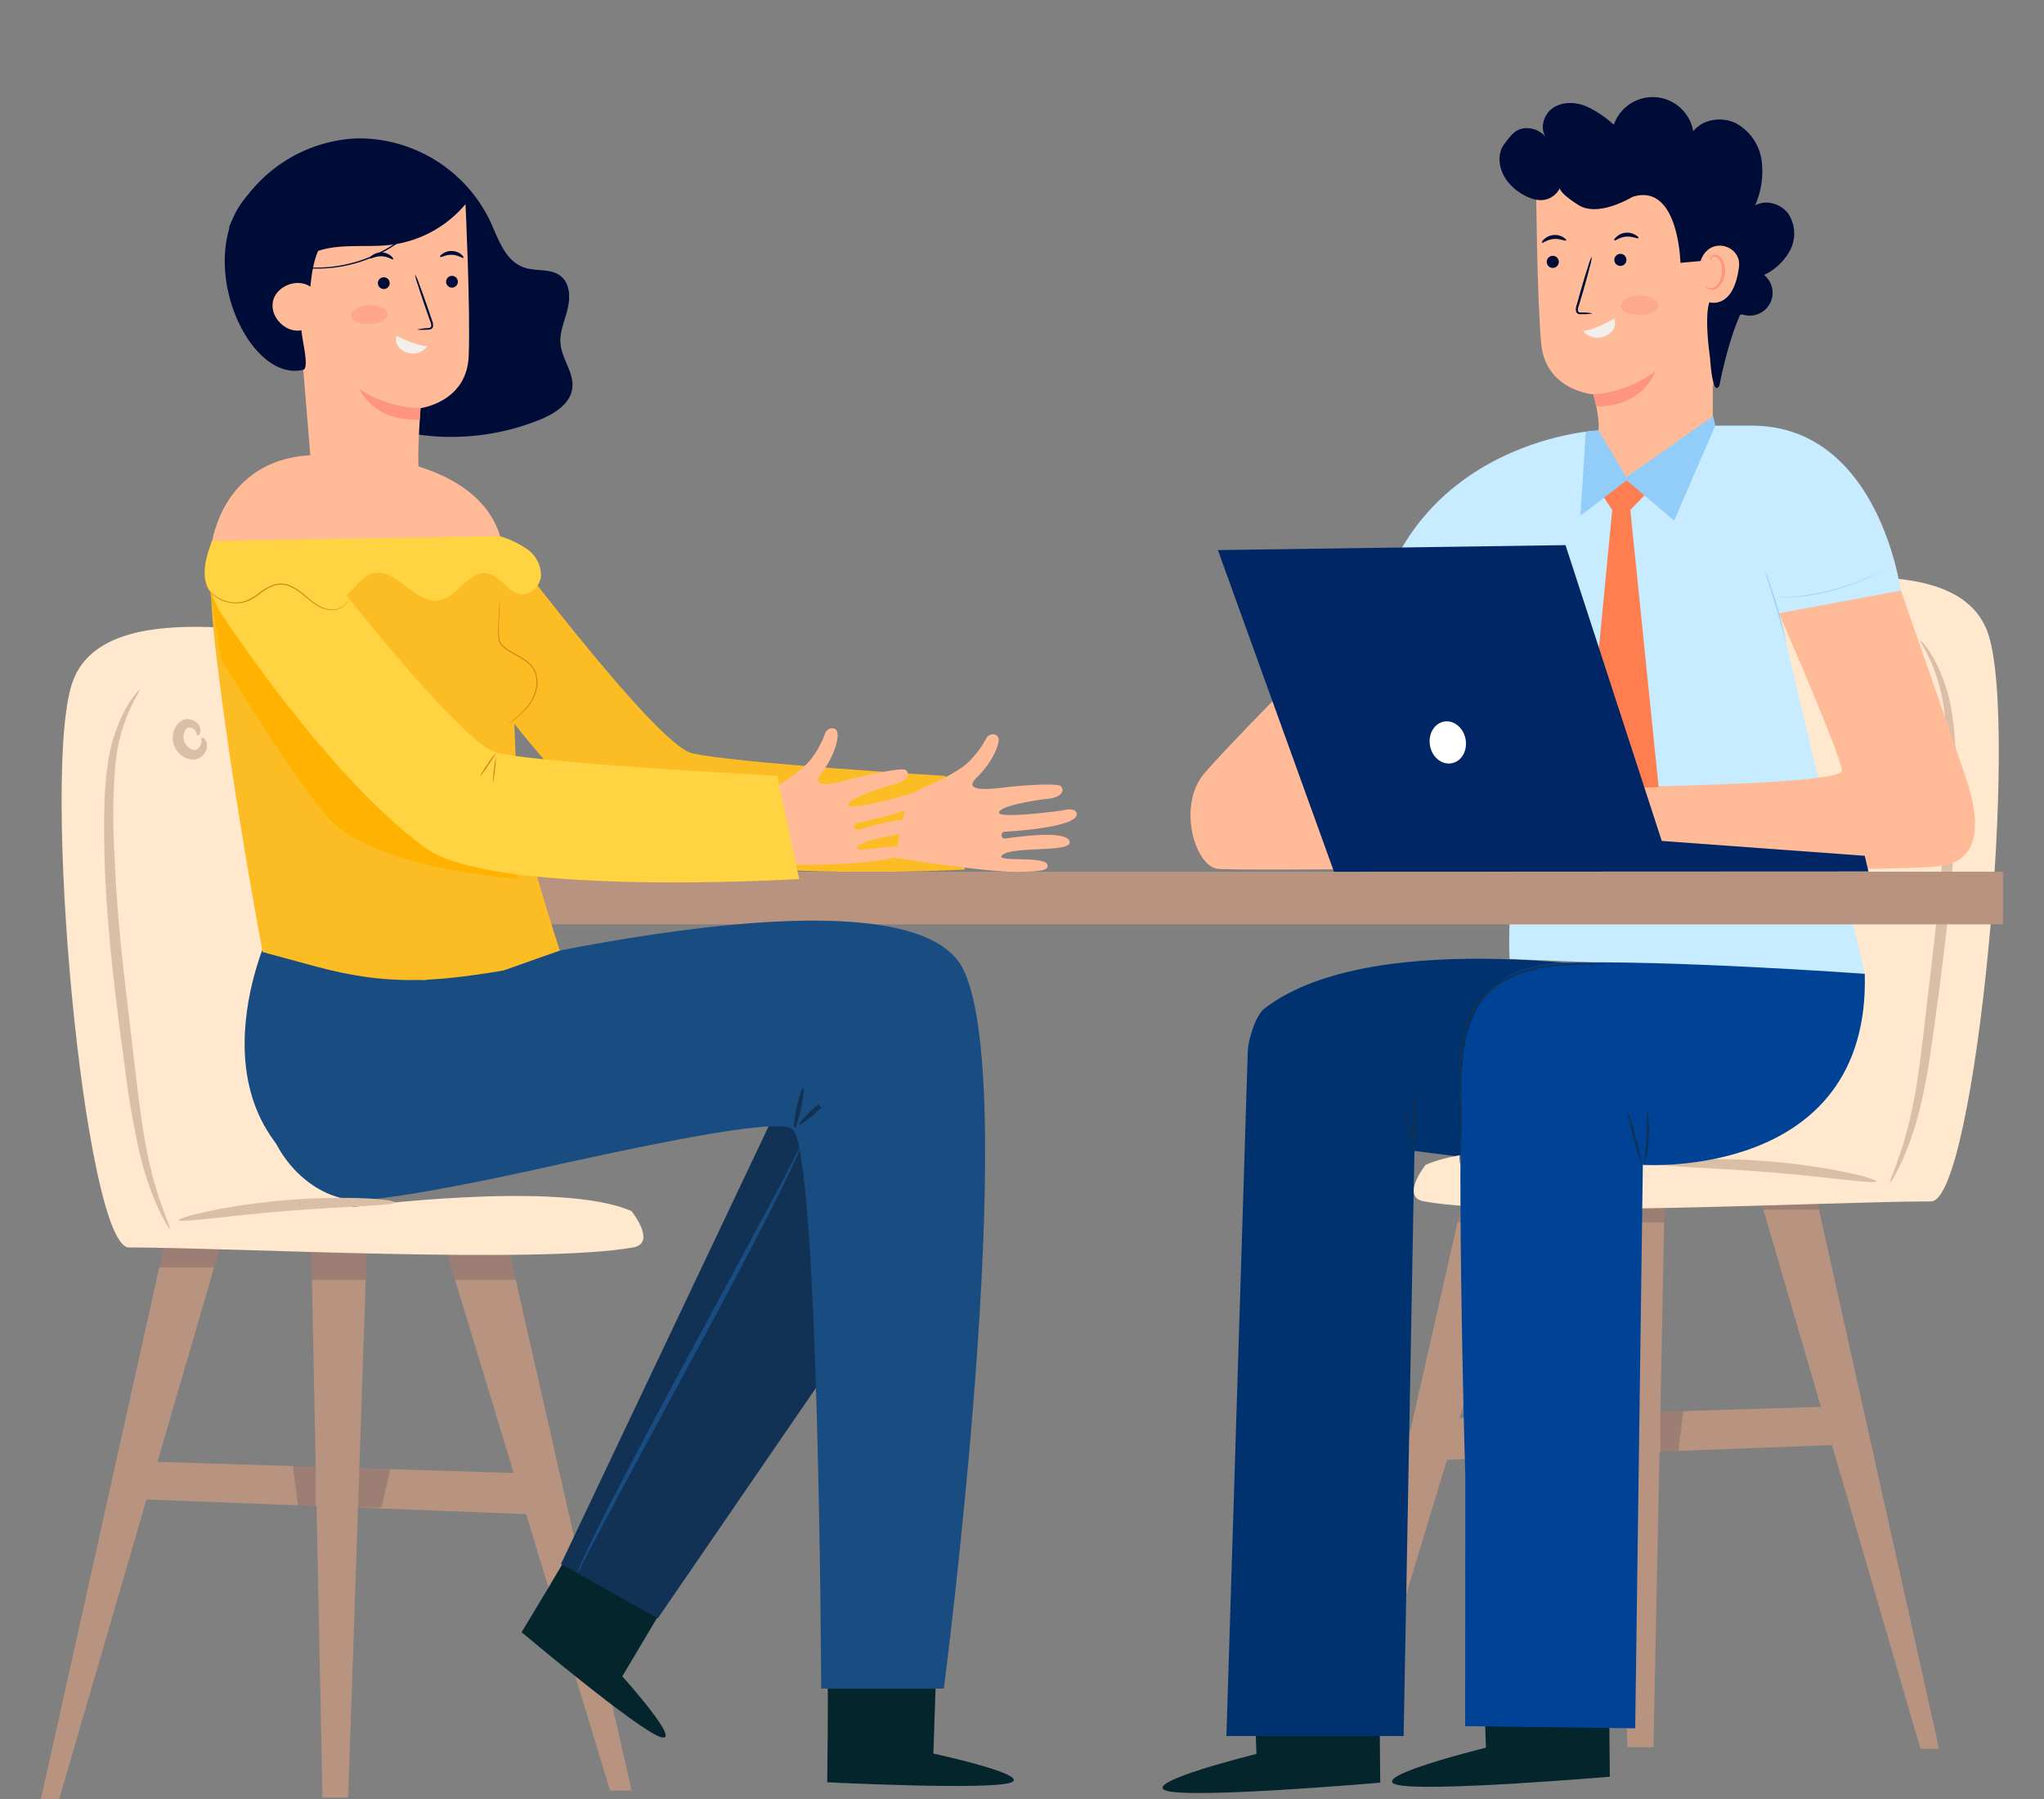 <?xml version="1.0"?>
<svg xmlns="http://www.w3.org/2000/svg" id="Capa_1" data-name="Capa 1" viewBox="0 0 500 440">
  <rect x="0" y="0" width="500" height="440" fill="#808080" stroke="none"/>
  <defs>
    <style>.cls-1{fill:#fcbd24;}.cls-2{fill:#b79380;}.cls-16,.cls-3{fill:#000c38;}.cls-3{opacity:0.15;}.cls-4{fill:#05252d;}.cls-5{fill:#00326f;}.cls-6{fill:#ffe8ce;}.cls-7{fill:#dbbea6;}.cls-8{fill:#c9e2e1;}.cls-9{fill:#c7ebff;}.cls-10{fill:#00bbde;}.cls-11{fill:none;}.cls-12{fill:#ffba98;}.cls-13{fill:#92cdfa;}.cls-14{fill:#004396;}.cls-15{fill:#113255;}.cls-17{fill:#194c80;}.cls-18{opacity:0.52;}.cls-19{fill:#ff957e;}.cls-20{fill:#f4efea;}.cls-21{fill:#ffb300;}.cls-22{fill:#ffd341;}.cls-23{fill:#d1831c;}.cls-24{opacity:0.46;}.cls-25{fill:#ff7e4f;}.cls-26{fill:#002665;}.cls-27{fill:#fff;}</style>
  </defs>
  <title>valoracion-gratis-inmueble</title>
  <path class="cls-1" d="M119.5,127.53s40.36,54.22,49.62,56.64,62.16,5.6,62.16,5.6L236,212.69s-67.72,3.57-82.64-7.44c-23.43-17.3-48-57.09-48-57.09C104.68,135,109.69,128.48,119.5,127.53Z"/>
  <polygon class="cls-2" points="357.93 292.8 327.81 425.62 333.15 425.62 373.46 292.76 357.93 292.8"/>
  <polygon class="cls-2" points="429.94 290.96 469.77 427.7 474.32 427.7 443.76 290.5 429.94 290.96"/>
  <polygon class="cls-2" points="393.46 290.5 398.11 427.34 404.47 427.34 407.26 291.03 393.46 290.5"/>
  <polygon class="cls-2" points="356.57 346.86 447.53 344.01 448.13 353.43 349.74 357.2 356.57 346.86"/>
  <polygon class="cls-3" points="357.93 292.8 356.53 298.95 371.58 298.95 373.46 292.76 357.93 292.8"/>
  <polygon class="cls-3" points="393.53 292.29 393.75 298.95 407.1 298.95 407.26 291.03 393.53 292.29"/>
  <polyline class="cls-3" points="395.34 345.65 395.67 355.44 389.88 355.44 387.63 345.89 396.87 345.65"/>
  <polygon class="cls-3" points="406.15 345.31 406.15 355.04 410.54 354.87 411.81 345.13 406.15 345.31"/>
  <polygon class="cls-3" points="429.94 290.96 431.36 295.85 444.95 295.85 443.76 290.5 429.94 290.96"/>
  <path class="cls-4" d="M306.57,405.64l.77,23.34s-28.48,7-22,9S337.64,436,337.64,436s-.37-28.55,0-28.53Z"/>
  <path class="cls-5" d="M300,424.6h43.35L346,281.5l26.84,3.4,31.33-46.66s-67.5-12.61-94.86,8.42c-2.18,1.67-3.94,7.59-4.08,10.33Z"/>
  <path class="cls-6" d="M348.73,284.91c17.36-7.78,68.66-1,68.66-1s-19.79-138.08-.86-139.2,61.3-11.47,69.54,9.53-2.75,139.6-13.71,139.6c-25,0-101,4.16-124,0C342.44,292.79,348.73,284.91,348.73,284.91Z"/>
  <path class="cls-7" d="M469.76,156.66c.08,0,.44.34,1.07,1.11a16.15,16.15,0,0,1,1.06,1.46,23.27,23.27,0,0,1,1.27,2.07,40.39,40.39,0,0,1,4.47,14.11c.88,6.11.93,13.39.76,21.45s-.82,16.93-1.76,26.2-2.12,18.08-3.21,26.09-2.13,15.23-3.6,21.25a75.48,75.48,0,0,1-4.73,14c-1.52,3.22-2.66,4.91-2.8,4.86s.61-1.84,1.81-5.1a94.37,94.37,0,0,0,3.86-14c1.22-6,2.08-13.18,3-21.2s2-16.81,3-26.06,1.65-18.06,2-26.08a157,157,0,0,0-.18-21.27,44.27,44.27,0,0,0-3.57-14C470.74,158.4,469.56,156.74,469.76,156.66Z"/>
  <path class="cls-8" d="M455.58,197.55c-.12.08-.55,0-.75-.6s.18-1.44,1.22-2a3.79,3.79,0,0,1,2.16-.46,4,4,0,0,1,1.25.32,3.65,3.65,0,0,1,1,.65,3.35,3.35,0,0,1,.84,3.93,5.09,5.09,0,0,1-3.81,2.68,5.61,5.61,0,0,1-1.29,0,4.11,4.11,0,0,1-1.24-.31,3.14,3.14,0,0,1-1.43-1.2,1.77,1.77,0,0,1,.06-2.19c.44-.44.86-.46,1-.36s0,.35,0,.66a1.54,1.54,0,0,0,.59,1.15,2,2,0,0,0,.8.42,1.46,1.46,0,0,0,.43,0,2,2,0,0,0,.54-.08,3,3,0,0,0,1.88-1.54,2,2,0,0,0-.24-2.07,1.38,1.38,0,0,0-1.55-.44,2,2,0,0,0-1.15.77C455.71,197.22,455.74,197.48,455.58,197.55Z"/>
  <path class="cls-7" d="M459,288.94c-.15.75-11.87-1.09-26.41-2.25s-26.4-1.3-26.43-2.07,11.92-1.79,26.65-.57S459.14,288.26,459,288.94Z"/>
  <path class="cls-4" d="M362.7,404.1l.78,23.35s-28.48,7-22,9,52.32-1.9,52.32-1.9-.36-28.56,0-28.54Z"/>
  <path class="cls-9" d="M435.16,150l29.8-5.51s-5.28-40.39-36.51-40.39l-11,0c-1.14,0-18.94,13.73-21.68,14-.76.08-5.47-12.77-5.47-12.77s-34,1.89-49,31.68l26.18,19.13,6.41-3.87s2.09,42.14-1.51,53.61c-4.07,13-3.1,28.67-3.1,28.67l86.89,3.49-21-88.1a78.69,78.69,0,0,0,26.58-6.07"/>
  <path class="cls-10" d="M376.6,151.74c.34,2.81-1.71,5.32-3.78,7.24s-4.46,3.86-5.14,6.61a8.86,8.86,0,0,0,.69,5.56,15,15,0,0,0,11.1,8.77"/>
  <line class="cls-11" x1="270.64" y1="204.73" x2="271.65" y2="202.09"/>
  <path class="cls-12" d="M343.6,138.7s-41.11,41.22-49,50.44c-6.69,7.87-2.32,22.72,3.28,23.36s96.22-.59,96.22-.59l-1.2-18.54s-58.69.27-60.41-.82,33.94-37.13,33.94-37.13Z"/>
  <path class="cls-12" d="M392.94,193.37s19.4,1.3,22.64,18.85l-21.44-.31Z"/>
  <path class="cls-12" d="M465,144.44s13.22,37.95,14.73,42.42,9.27,23.4-5.46,25-93.8,0-93.8,0l-5.88-19.13s76.42-.2,76-4.28S435.16,150,435.16,150Z"/>
  <path class="cls-12" d="M391.16,104.69s-2.47,13,9.13,12.71S419,103.9,419,103.9A87.42,87.42,0,0,0,391.16,104.69Z"/>
  <path class="cls-13" d="M436.88,156.92a5.4,5.4,0,0,1-.21-.67c-.15-.55-.32-1.16-.5-1.83-.42-1.55-1-3.69-1.7-6s-1.36-4.47-1.86-6l-.59-1.81a3.42,3.42,0,0,1-.18-.68,4,4,0,0,1,.29.64c.17.42.4,1,.67,1.78.54,1.52,1.24,3.63,1.94,6s1.25,4.5,1.62,6.07c.19.78.33,1.41.41,1.86A3.09,3.09,0,0,1,436.88,156.92Z"/>
  <path class="cls-13" d="M460.35,139.66l-.24.15-.72.39c-.62.33-1.53.78-2.69,1.29a55.18,55.18,0,0,1-9.32,3.17,56.19,56.19,0,0,1-9.74,1.46c-1.25.07-2.27.09-3,.08l-.81,0a1,1,0,0,1-.28,0,1,1,0,0,1,.28,0l.81,0c.7,0,1.72-.08,3-.17a60.28,60.28,0,0,0,19-4.61c1.15-.49,2.08-.91,2.71-1.21l.74-.34A.75.75,0,0,1,460.35,139.66Z"/>
  <path class="cls-14" d="M358.44,361.16s-1.78-58.68-1-95.88c.35-16.51,5.2-21.46,9.48-25.28,1.41-1.26,7.1-4.25,14.75-4.5,25.45-.85,74.49,2.67,74.49,2.67,1.37,50.55-54.29,46.73-54.29,46.73L400,422.71l-41.6-.53Z"/>
  <path class="cls-15" d="M392.78,236a3.63,3.63,0,0,1-.75,0l-2.16,0c-1.88,0-4.6-.06-7.93.18a35.12,35.12,0,0,0-11.38,2.55,22.81,22.81,0,0,0-5.84,3.58,18.52,18.52,0,0,0-4.5,5.77c-2.26,4.55-2.78,9.52-2.82,13.9s.18,8.43.15,11.79-.12,6.07-.23,7.95c-.06.94-.11,1.66-.16,2.16a3.79,3.79,0,0,1-.09.75,3.52,3.52,0,0,1,0-.76c0-.54,0-1.26.05-2.16,0-1.87.1-4.59,0-7.94s-.2-7.34-.27-11.79.52-9.47,2.85-14.15a18.77,18.77,0,0,1,4.63-5.93,23.11,23.11,0,0,1,6-3.64,34.57,34.57,0,0,1,11.55-2.47,76.74,76.74,0,0,1,8,0l2.16.11A3.79,3.79,0,0,1,392.78,236Z"/>
  <path class="cls-15" d="M343.71,271.44A43.7,43.7,0,0,1,346,281a22.39,22.39,0,0,1-1.39-4.74A22,22,0,0,1,343.71,271.44Z"/>
  <path class="cls-15" d="M345.71,267.29a6.81,6.81,0,0,1,.43,2,33.29,33.29,0,0,1,.26,5,33.9,33.9,0,0,1-.46,5,6.42,6.42,0,0,1-.5,2c-.17,0,.34-3.12.4-7S345.54,267.32,345.71,267.29Z"/>
  <path class="cls-15" d="M398.11,271.54a42.35,42.35,0,0,1,2,6.59,42.15,42.15,0,0,1,1.48,6.73,43,43,0,0,1-2-6.59A42.72,42.72,0,0,1,398.11,271.54Z"/>
  <path class="cls-15" d="M402.93,271.52a21.84,21.84,0,0,1,.39,6.72,22.88,22.88,0,0,1-1.11,6.65c-.17,0,.36-3,.55-6.68S402.77,271.53,402.93,271.52Z"/>
  <polygon class="cls-2" points="126.66 226.08 490 226.08 490 213.2 124.69 213.2 126.66 226.08"/>
  <path class="cls-16" d="M102.3,106.29A57.88,57.88,0,0,0,132,102.67c3.63-1.47,7.54-3.9,8-7.76.45-3.71-2.5-7-2.88-10.72-.3-2.89,1-5.68,1.7-8.51s.67-6.26-1.6-8.11c-2.43-2-6.09-1.12-9.06-2.16-4.61-1.61-6.27-7-8.31-11.43A35.68,35.68,0,0,0,87.39,33.84,35.65,35.65,0,0,0,56,55.61Z"/>
  <polygon class="cls-2" points="53.78 305.15 14.49 440 10 440 40.14 304.69 53.78 305.15"/>
  <polygon class="cls-2" points="124.79 306.96 154.5 437.95 149.23 437.95 109.47 306.92 124.79 306.96"/>
  <polygon class="cls-2" points="89.74 304.69 85.17 439.65 78.89 439.65 76.14 305.21 89.74 304.69"/>
  <polygon class="cls-2" points="126.13 360.28 36.42 357.47 35.83 366.75 132.86 370.48 126.13 360.28"/>
  <polygon class="cls-3" points="124.79 306.96 126.17 313.02 111.33 313.02 109.47 306.92 124.79 306.96"/>
  <polygon class="cls-3" points="89.68 306.46 89.46 313.02 76.3 313.02 76.14 305.21 89.68 306.46"/>
  <polyline class="cls-3" points="87.9 359.08 87.57 368.74 93.28 368.74 95.5 359.32 86.39 359.08"/>
  <polygon class="cls-3" points="77.23 358.75 77.23 368.34 72.9 368.18 71.65 358.57 77.23 358.75"/>
  <polygon class="cls-3" points="53.78 305.15 52.37 309.97 38.97 309.97 40.14 304.69 53.78 305.15"/>
  <path class="cls-6" d="M154.5,296.23c-17.27-7.74-68.27-1-68.27-1s19.67-137.29.85-138.4-60.95-11.41-69.15,9.46,2.74,138.81,13.63,138.81c24.83,0,100.46,4.14,123.3,0C160.75,304.06,154.5,296.23,154.5,296.23Z"/>
  <path class="cls-7" d="M34.15,168.7c-.08,0-.44.35-1.06,1.11A17.37,17.37,0,0,0,32,171.26c-.41.58-.81,1.27-1.26,2.06a40.09,40.09,0,0,0-4.44,14c-.88,6.08-.93,13.32-.76,21.33s.82,16.83,1.75,26,2.11,18,3.19,25.94A213.53,213.53,0,0,0,34.1,281.8a73.44,73.44,0,0,0,4.7,13.94c1.51,3.2,2.64,4.88,2.78,4.83s-.61-1.83-1.8-5.07a94.83,94.83,0,0,1-3.84-13.94c-1.21-5.95-2.07-13.1-3-21.07s-2-16.73-3-25.92-1.64-18-1.95-25.94a155.25,155.25,0,0,1,.18-21.15,44.21,44.21,0,0,1,3.54-13.88C33.18,170.44,34.35,168.78,34.15,168.7Z"/>
  <path class="cls-12" d="M221.8,194.83l4.68-2.51a48.3,48.3,0,0,0,8-4.07,14.25,14.25,0,0,0,3.4-2.89,21.75,21.75,0,0,0,3.23-4.52c.66-1.55,2.8-1.68,3.13-.27s-1.38,5.75-5.32,9.61,4.37,2.71,7.4,2.34,12.42-1.07,13.18-.24c1.13,1.23-.1,2.78-3.13,3.08s-12.11,1.83-12,3.4,15.54-.53,15.54-.53,3.27-1,3.48.84c.36,3.27-16.08,4.29-17.64,4.35a.83.83,0,1,0,.15,1.66c1.21-.11,15.37-2.44,15.77.88.31,2.55-13.53,1-16.35,3.06s10.72.12,10.92,2.58c.07.91,0,1.62-7.84,1.64-8,0-29.45-3.45-29.45-3.45l3.1-15.18"/>
  <path class="cls-4" d="M229,408.62l-.68,20.27s24.41,5.26,18.88,7.12-44.85-.1-44.85-.1.33-24.78.05-24.75Z"/>
  <path class="cls-4" d="M162.92,392l-10.69,18s14.93,16.59,9.36,14.85-34-25.64-34-25.64,12.51-20.62,12.27-20.77Z"/>
  <polygon class="cls-15" points="189.78 271.77 137.23 382.51 160.9 395.83 225.21 302.12 221.77 269.47 189.78 271.77"/>
  <path class="cls-17" d="M65.54,228.91s-22.48,48,21.85,64.54L111.05,242Z"/>
  <path class="cls-17" d="M95.67,241.92s125.7-34.29,140-4.76S230.88,413,230.88,413h-30s-.49-132.09-7.07-136.87c-4-2.88-36.14,4-66.22,10.65-19.55,4.29-36.71,7-40.47,6.79C64,292.38,47.3,248.42,95.67,241.92Z"/>
  <path class="cls-1" d="M93.66,113.05c16.8.36,29.51,12,30.08,27.75.51,14,2.4,33.79,2.47,50.13,0,8.88,10.73,41.56,10.73,41.56l-13.77,4.87c-17.56,2.94-28.83,3.64-46-1l-12.92-3.5S56.8,194,52.58,157.53c-3.52-30.48,2.29-42.31,20.77-44.91Z"/>
  <path class="cls-12" d="M102.5,115.22c-.57-3,.37-15.4.37-15.4s11.32-1.44,11.78-12.7-.78-37.2-.78-37.2L93,40.24,70.62,57.94l-6.73,18,9.86,9.19,2.32,28.2Z"/>
  <path class="cls-16" d="M112,68.88a1.44,1.44,0,1,1-2.88.06,1.44,1.44,0,0,1,2.88-.06Z"/>
  <path class="cls-16" d="M113.37,63.07c-.18.19-1.26-.7-2.82-.75s-2.7.72-2.86.52.1-.44.6-.8a3.79,3.79,0,0,1,2.3-.65,3.75,3.75,0,0,1,2.24.83C113.3,62.62,113.46,63,113.37,63.07Z"/>
  <path class="cls-16" d="M94.67,68.05a1.44,1.44,0,1,1-2,.42A1.45,1.45,0,0,1,94.67,68.05Z"/>
  <path class="cls-16" d="M96.18,63.42c-.18.19-1.26-.69-2.81-.74s-2.7.72-2.87.51.1-.43.61-.79a3.8,3.8,0,0,1,4.53.18C96.11,63,96.27,63.34,96.18,63.42Z"/>
  <path class="cls-16" d="M102.05,80.62a12.36,12.36,0,0,0,2.55,0,2.25,2.25,0,0,0,.66-.07,1,1,0,0,0,.63-.55,2.51,2.51,0,0,0-.2-1.59l-1.08-3.21c-.79-2.27-1.53-4.31-2.09-5.79a13.09,13.09,0,0,0-1-2.34,12,12,0,0,0,.65,2.47c.47,1.5,1.15,3.56,1.94,5.83.39,1.13.77,2.19,1.12,3.2a2.12,2.12,0,0,1,.24,1.27c-.09.33-.5.38-.89.41A11.35,11.35,0,0,0,102.05,80.62Z"/>
  <g class="cls-18">
    <path class="cls-19" d="M94.79,76.9c0,1.29-2,2.25-4.36,2.35s-4.4-.69-4.5-2,1.85-2.56,4.35-2.66S94.81,75.63,94.79,76.9Z"/>
  </g>
  <path class="cls-20" d="M97,82.19c-1.59-1,4.38,2.49,7.55,2.43a4.3,4.3,0,0,1-5.11,1.56C96.06,84.85,97,82.19,97,82.19Z"/>
  <path class="cls-19" d="M102.87,99.82a28.12,28.12,0,0,1-15-4.72s3.55,8.19,14.82,7.49Z"/>
  <path class="cls-12" d="M184.61,196.22l4.29-3.15a48.17,48.17,0,0,0,7.28-5.16,14.34,14.34,0,0,0,3-3.35,22.17,22.17,0,0,0,2.55-4.93c.42-1.63,2.53-2.06,3.05-.71s-.54,5.88-3.89,10.27,4.71,2.06,7.66,1.26,12.14-2.83,13-2.12c1.29,1,.3,2.76-2.66,3.49s-11.72,3.54-11.37,5.08,15.3-2.74,15.3-2.74,3.11-1.43,3.57.33c.82,3.18-15.31,6.54-16.85,6.82a.83.83,0,1,0,.39,1.62c1.18-.28,14.87-4.6,15.74-1.37.67,2.48-13.25,2.89-15.75,5.36s10.63-1.41,11.17,1c.21.9.23,1.6-7.52,2.75-7.94,1.17-29.64.78-29.64.78l.91-15.47"/>
  <path class="cls-16" d="M114,49.78A28.44,28.44,0,0,1,95.73,59.87c-6.78.84-14.13-.72-20.17,2.47-.85-5.62,2.22-11.41,6.9-14.64s10.68-4.15,16.32-3.46,11,2.89,16.08,5.44"/>
  <path class="cls-17" d="M141.25,384.77a5.19,5.19,0,0,0,.61-1l1.55-3.06,2.51-4.83c1-1.88,2.12-4,3.37-6.37,5.08-9.44,12.08-22.41,19.8-36.74s14.68-27.39,19.52-36.92l3.22-6.45,2.34-4.92c.62-1.36,1.06-2.44,1.37-3.16a4.91,4.91,0,0,0,.4-1.14,4.82,4.82,0,0,0-.61,1l-1.56,3.07-2.5,4.83-3.37,6.36c-5.09,9.44-12.08,22.42-19.81,36.75s-14.67,27.38-19.51,36.91c-1.19,2.39-2.27,4.55-3.23,6.45L143,380.47c-.62,1.37-1.07,2.44-1.37,3.17A4.53,4.53,0,0,0,141.25,384.77Z"/>
  <path class="cls-21" d="M127.31,215s-36.75-2.31-47.77-15.8S54.2,161.28,54.2,161.28l-2.87-17.05Z"/>
  <path class="cls-15" d="M195.57,275c.21.23,2.22-1.26,4.49-3.33l.82-.76-.78-.79c-1.69,1.89-2.82,3.44-2.62,3.62s1.66-1.05,3.43-2.86l-.78-.79-.83.75C197,272.88,195.36,274.75,195.57,275Z"/>
  <path class="cls-15" d="M194.38,275.92c.3.07,1-2.09,1.58-4.81s.78-5,.48-5-1,2.09-1.59,4.81S194.07,275.86,194.38,275.92Z"/>
  <path class="cls-22" d="M66.13,121.88s45,59.58,55.26,62.18,68.71,5.69,68.71,5.69L195.48,215s-74.79,4.48-91.34-7.56c-20-14.56-40.91-43.8-49.49-56.54a20.91,20.91,0,0,1-2.78-18.29C54.06,126.11,58.91,122.62,66.13,121.88Z"/>
  <path class="cls-7" d="M43.79,298.42c.15.75,11.87-1.09,26.41-2.25s26.41-1.3,26.43-2.07-11.92-1.79-26.64-.57S43.64,297.74,43.79,298.42Z"/>
  <path class="cls-7" d="M48.26,179.86c.11.1.54,0,.74-.78a2.69,2.69,0,0,0-1.22-2.61,3.19,3.19,0,0,0-2.14-.59,3.09,3.09,0,0,0-1.24.42,3.68,3.68,0,0,0-1,.83,5.24,5.24,0,0,0-.83,5.09,5.33,5.33,0,0,0,3.78,3.48,4.31,4.31,0,0,0,1.29.05,3.49,3.49,0,0,0,1.23-.4,3.54,3.54,0,0,0,1.42-1.56,2.83,2.83,0,0,0-.06-2.83c-.43-.57-.86-.59-.95-.47s0,.45,0,.86a2.3,2.3,0,0,1-.59,1.48,2,2,0,0,1-.79.56,1.53,1.53,0,0,1-.44,0,1.71,1.71,0,0,1-.53-.1,3.32,3.32,0,0,1-1.63-4.68,1.19,1.19,0,0,1,1.54-.57,2,2,0,0,1,1.14,1C48.13,179.43,48.09,179.76,48.26,179.86Z"/>
  <path class="cls-16" d="M74.19,90.44c1.59-.39-.48-8-.43-9.67-3.82.77-7.75-3.19-7-7s6-5.86,9.16-3.64c.5-4.85,1.33-10.32,5.32-13.13C83.8,55.23,87,54.93,90,54.45a57.61,57.61,0,0,0,22.24-8.55C106.68,39.1,97.76,35.47,89,35.36c0,0-25.82,2.35-32.22,18.52S62.19,93.36,74.19,90.44Z"/>
  <path class="cls-16" d="M108.16,46.7a3.76,3.76,0,0,1-.19.41c-.14.27-.32.67-.6,1.17a33.47,33.47,0,0,1-2.65,4A34,34,0,0,1,77,65.69a33,33,0,0,1-4.81-.43c-.56-.09-1-.2-1.29-.25l-.44-.11a3.13,3.13,0,0,1,.46,0c.29,0,.72.13,1.29.2a37,37,0,0,0,4.79.34,34.47,34.47,0,0,0,27.54-13.3,35.65,35.65,0,0,0,2.71-4c.3-.48.5-.88.65-1.13A2.37,2.37,0,0,1,108.16,46.7Z"/>
  <path class="cls-12" d="M51.87,132.64s2.63-20.1,24-21.3,42,4.75,46.49,19.86Z"/>
  <path class="cls-22" d="M51.84,132.29c-1.11,3.13-2.23,6.45-1.59,9.71s3.74,6.28,7,5.57c3.92-.87,5.88-6.41,9.9-6.36,3,0,4.84,3.18,7.29,4.9a8.67,8.67,0,0,0,9.85-.13c2.46-1.81,4-5,7-5.75,5.79-1.45,10.07,7.56,16,6.62,4.66-.74,7.38-7.47,12-6.59,3.21.6,4.93,4.74,8.18,5.09,2.49.26,4.72-2.12,4.87-4.62a7.85,7.85,0,0,0-3.34-6.38,23.12,23.12,0,0,0-6.74-3.21Z"/>
  <path class="cls-23" d="M122.26,146.68a1.59,1.59,0,0,1,0,.38c0,.25,0,.62,0,1.09-.06,1-.13,2.4-.21,4,0,.85-.07,1.78,0,2.77s0,2.12.92,2.85c1.54,1.64,4,2.38,6.09,4a6.08,6.08,0,0,1,2.16,3.14,7.38,7.38,0,0,1,.09,3.55,10.72,10.72,0,0,1-2.89,5.21,25.62,25.62,0,0,1-3,2.68l-.88.66a2.44,2.44,0,0,1-.31.22s.09-.1.28-.26l.84-.7a28.76,28.76,0,0,0,2.94-2.73,10.75,10.75,0,0,0,2.79-5.13,7.4,7.4,0,0,0-.1-3.43,5.79,5.79,0,0,0-2.08-3c-2-1.58-4.5-2.33-6.09-4a3.8,3.8,0,0,1-.54-.66,2.49,2.49,0,0,1-.29-.8,9.51,9.51,0,0,1-.14-1.56c0-1,0-1.94.06-2.79C122.09,148.77,122.26,146.68,122.26,146.68Z"/>
  <path class="cls-23" d="M85.22,146.55a1.69,1.69,0,0,1-.11.41,3.19,3.19,0,0,1-.67,1,4.94,4.94,0,0,1-4.23,1.19A8,8,0,0,1,77.35,148a29.37,29.37,0,0,1-2.82-2.18,15.28,15.28,0,0,0-3.2-2.18,5.67,5.67,0,0,0-4-.49,11.77,11.77,0,0,0-3.63,2,13.91,13.91,0,0,1-3.4,2,8.51,8.51,0,0,1-9.8-3.57,7.07,7.07,0,0,1-.52-1.1,3.37,3.37,0,0,1-.13-.41s.19.56.74,1.46a8.34,8.34,0,0,0,3.28,2.9,8.05,8.05,0,0,0,6.34.48,13.86,13.86,0,0,0,3.33-2,12,12,0,0,1,3.72-2,5.94,5.94,0,0,1,4.18.51,16.49,16.49,0,0,1,3.25,2.23,30.05,30.05,0,0,0,2.77,2.19A7.91,7.91,0,0,0,80.25,149a4.82,4.82,0,0,0,4.11-1.07A3.58,3.58,0,0,0,85.22,146.55Z"/>
  <path class="cls-23" d="M121.29,184.16a23,23,0,0,1-1.86,3,23.83,23.83,0,0,1-2.08,2.84,21.72,21.72,0,0,1,1.85-3A22.05,22.05,0,0,1,121.29,184.16Z"/>
  <path class="cls-23" d="M120.55,191.62a43,43,0,0,1,.78-6.64,39.59,39.59,0,0,1-.78,6.64Z"/>
  <path class="cls-12" d="M391,105.34c.42-3.06-1.22-8.89-1.22-8.89S378.05,95.59,377,84s-1.23-38.27-1.23-38.27l20.93-11.07,24,17,5.46,12.67-7.18,30.14,0,9.55Z"/>
  <path class="cls-16" d="M378.36,64.1a1.48,1.48,0,1,0,1.43-1.53A1.48,1.48,0,0,0,378.36,64.1Z"/>
  <path class="cls-16" d="M377.2,59.36c.2.19,1.27-.78,2.86-.91s2.81.59,3,.37-.13-.44-.66-.79a3.86,3.86,0,0,0-2.4-.54,3.93,3.93,0,0,0-2.26,1C377.25,58.9,377.11,59.28,377.2,59.36Z"/>
  <path class="cls-16" d="M395.5,62.37a1.48,1.48,0,1,0,2.07.32A1.48,1.48,0,0,0,395.5,62.37Z"/>
  <path class="cls-16" d="M394.89,58.8c.19.18,1.26-.78,2.85-.92s2.82.59,3,.37-.14-.44-.67-.78a3.93,3.93,0,0,0-2.4-.55,3.86,3.86,0,0,0-2.25,1C394.93,58.34,394.79,58.72,394.89,58.8Z"/>
  <path class="cls-16" d="M389.57,76.67a10.74,10.74,0,0,0-2.62-.23c-.41,0-.82,0-.92-.36a2.3,2.3,0,0,1,.18-1.3c.31-1.06.64-2.18,1-3.35.68-2.37,1.27-4.53,1.66-6.1a11.22,11.22,0,0,0,.52-2.58,11,11,0,0,0-.93,2.46c-.51,1.54-1.16,3.68-1.84,6.06l-.94,3.35a2.59,2.59,0,0,0-.11,1.66,1,1,0,0,0,.69.55,2.82,2.82,0,0,0,.69,0A12,12,0,0,0,389.57,76.67Z"/>
  <g class="cls-24">
    <path class="cls-19" d="M396.51,74.87c.09,1.32,2.15,2.2,4.61,2.18s4.49-1,4.52-2.27-2-2.53-4.62-2.5S396.43,73.56,396.51,74.87Z"/>
  </g>
  <path class="cls-20" d="M394.88,78c1.58-1.12-4.37,2.8-7.62,2.9a4.41,4.41,0,0,0,5.33,1.33C396,80.7,394.88,78,394.88,78Z"/>
  <path class="cls-19" d="M389.77,96.45a28.91,28.91,0,0,0,15.17-5.67s-2.86,8.74-14.48,8.63Z"/>
  <path class="cls-16" d="M425.66,77c-3.13,7-5.06,17.28-5.06,17.28-1.73,3.2-2.3-6.88-2.3-6.88s-1.48-9.7-.14-13.48c0,0,5.9,1.91,7.23-8.68.65-5.23-7.25-7.74-9.4-1.4l-4.93.45s-.4-19.77-11.76-16.13c0,0-8.24,5.09-13.15,2S381.59,46,381.59,46s-2.36,5.2-8.7,1.78-7.17-9.51-5-12.42c1.27-1.68,2.5-3.56,4.58-3.93a6.09,6.09,0,0,1,5.66,2.08c-1.56-2.27-.46-5.68,1.85-7.18s5.38-1.39,7.94-.38a26,26,0,0,1,6.85,4.56,10.06,10.06,0,0,1,19.42,1.6c2.38-3,6.94-3.64,10.37-2a12.23,12.23,0,0,1,6.34,9,20.57,20.57,0,0,1-1.57,11.14c2.64-1.52,6.32-.43,8.1,2A8.82,8.82,0,0,1,438,61a14,14,0,0,1-6.47,6.25,5.59,5.59,0,0,1-5.29,9.65"/>
  <path class="cls-19" d="M417.3,70c.05,0,.17.14.45.29a1.76,1.76,0,0,0,1.28.1c1.07-.32,2.05-1.92,2.2-3.69a5.74,5.74,0,0,0-.33-2.49,2,2,0,0,0-1.21-1.4.89.89,0,0,0-1.05.41c-.14.27-.09.47-.15.48s-.2-.18-.09-.58a1.07,1.07,0,0,1,.42-.59,1.31,1.31,0,0,1,1-.2,2.43,2.43,0,0,1,1.7,1.64,5.87,5.87,0,0,1,.43,2.78c-.19,2-1.32,3.79-2.77,4.11a1.83,1.83,0,0,1-1.55-.35C417.31,70.25,417.27,70,417.3,70Z"/>
  <polygon class="cls-25" points="387.94 191.51 394.38 124.72 391.97 121.1 398 117.08 402.66 120.74 398.81 124.72 405.73 192.54 396.39 192.72 387.94 191.51"/>
  <polygon class="cls-13" points="387.91 105.64 391.02 105.2 397.83 116.7 419.07 101.78 419.6 104.06 409.53 127.33 397.92 117.49 386.6 126.13 387.91 105.64"/>
  <polygon class="cls-26" points="297.92 134.54 326.32 213.21 457.06 213.15 456.15 209.31 406.5 205.68 382.95 133.33 297.92 134.54"/>
  <path class="cls-27" d="M358.51,180.81c.5,2.82-1,5.45-3.44,5.87s-4.77-1.51-5.27-4.33,1.05-5.44,3.45-5.87S358,178,358.51,180.81Z"/>
</svg>

